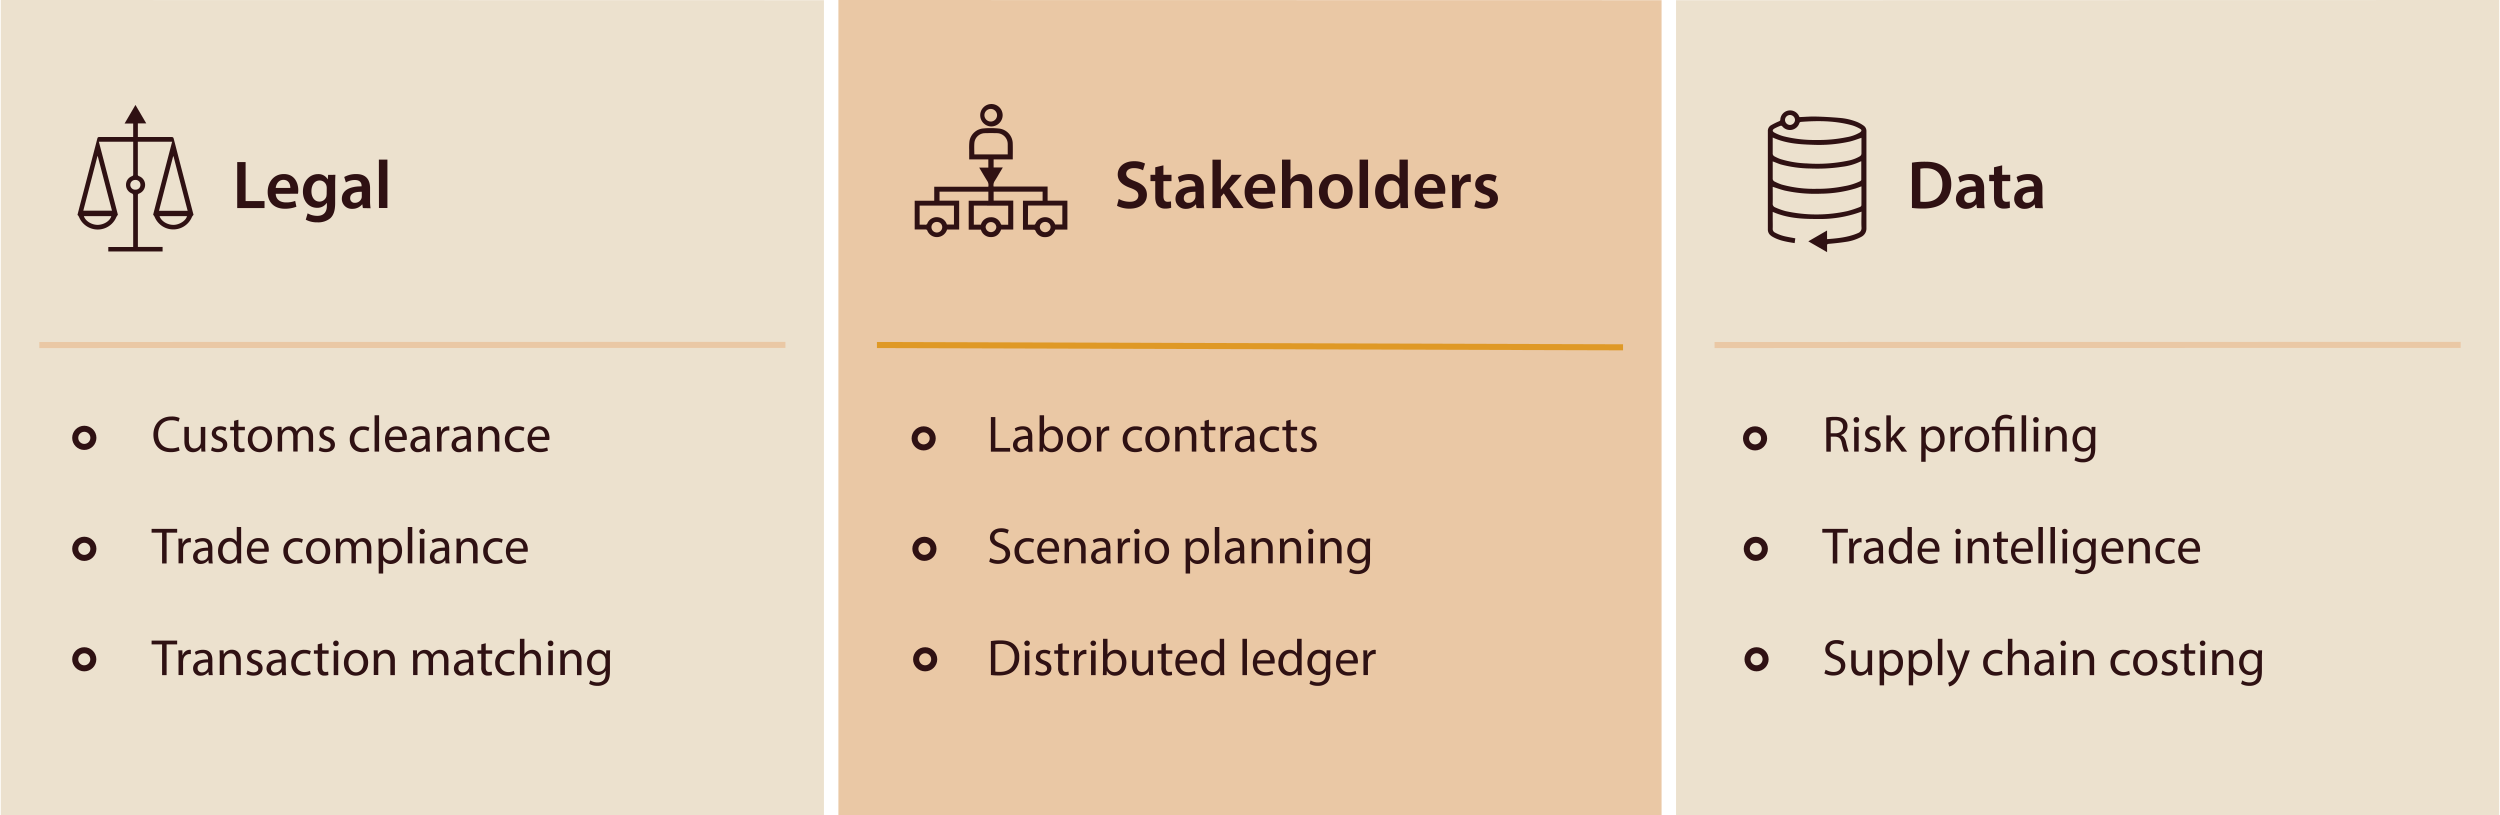 <svg id="Layer_1" data-name="Layer 1" xmlns="http://www.w3.org/2000/svg" viewBox="0 0 1239 404"><defs><style>.cls-4,.cls-6{fill:none;stroke-miterlimit:10;stroke-width:3px}.cls-3{fill:#ece1ce}.cls-4{stroke:#eac8a5}.cls-5{fill:#2f1113}.cls-6{stroke:#2f1113}</style></defs><path fill="#eac8a5" d="M415.51 0v404h407.97V.09L415.51 0z"/><path stroke="#df9926" fill="none" stroke-miterlimit="10" stroke-width="3" d="M434.61 170.99l369.77 1.14"/><path class="cls-3" d="M830.64.11v403.8h407.97V0L830.64.11z"/><path class="cls-4" d="M849.74 170.99l369.77-.06"/><path class="cls-3" d="M.38 0v404h407.97V.09L.38 0z"/><path class="cls-4" d="M19.48 170.99l369.77-.06"/><path class="cls-5" d="M117.56 80.31h4.16v19.33h9.38v3.48h-13.54zM136.65 96.05c.1 3 2.44 4.27 5.08 4.27a12.39 12.39 0 0 0 4.56-.75l.61 2.88a15.61 15.61 0 0 1-5.75 1c-5.35 0-8.49-3.28-8.49-8.32 0-4.57 2.77-8.87 8.05-8.87s7.11 4.4 7.11 8a9.88 9.88 0 0 1-.14 1.76zm7.24-2.91c0-1.52-.64-4-3.42-4-2.57 0-3.65 2.34-3.82 4zM166.23 86.64c-.06 1.12-.13 2.47-.13 4.74v9.34c0 3.45-.71 5.92-2.44 7.48a9.49 9.49 0 0 1-6.36 2 11.71 11.71 0 0 1-5.76-1.32l.92-3.15a9.94 9.94 0 0 0 4.8 1.25c2.71 0 4.74-1.42 4.74-5v-1.42h-.07a5.56 5.56 0 0 1-4.8 2.43c-4.1 0-7-3.38-7-8 0-5.42 3.52-8.7 7.48-8.7a5.2 5.2 0 0 1 4.78 2.57h.06l.17-2.2zm-4.3 6.6a4 4 0 0 0-.13-1.11 3.46 3.46 0 0 0-3.38-2.68c-2.34 0-4.07 2-4.07 5.38 0 2.81 1.43 5.08 4 5.08a3.57 3.57 0 0 0 3.39-2.51 7.21 7.21 0 0 0 .16-1.48zM179.84 103.12l-.27-1.82h-.1a6.13 6.13 0 0 1-4.87 2.2 4.9 4.9 0 0 1-5.18-4.91c0-4.16 3.69-6.26 9.78-6.23v-.27c0-1.08-.44-2.88-3.35-2.88a8.69 8.69 0 0 0-4.43 1.22l-.82-2.71a11.93 11.93 0 0 1 6-1.45c5.28 0 6.8 3.35 6.8 6.94v6a26.23 26.23 0 0 0 .24 4zm-.54-8.05c-2.94-.07-5.75.57-5.75 3.08a2.19 2.19 0 0 0 2.37 2.37 3.39 3.39 0 0 0 3.25-2.27 3 3 0 0 0 .13-.91zM187.77 79.09H192v24h-4.19zM554.46 98.59A11.48 11.48 0 0 0 560 100c2.68 0 4.17-1.25 4.17-3.11s-1.15-2.74-4.07-3.79c-3.75-1.35-6.15-3.35-6.15-6.63 0-3.73 3.11-6.57 8.05-6.57a12 12 0 0 1 5.48 1.15l-1 3.35a9.69 9.69 0 0 0-4.54-1.08c-2.64 0-3.79 1.42-3.79 2.74 0 1.76 1.32 2.57 4.37 3.76 4 1.49 5.89 3.48 5.89 6.77 0 3.65-2.78 6.83-8.67 6.83a13.49 13.49 0 0 1-6.16-1.42zM576.59 81.94v4.7h4v3.12h-4V97c0 2 .55 3 2.14 3a6.19 6.19 0 0 0 1.62-.2l.07 3.18a9.36 9.36 0 0 1-3 .4 4.8 4.8 0 0 1-3.59-1.35c-.88-1-1.29-2.44-1.29-4.6v-7.67h-2.37v-3.12h2.37v-3.72zM593 103.12l-.27-1.82h-.11a6.13 6.13 0 0 1-4.87 2.2 4.9 4.9 0 0 1-5.18-4.91c0-4.16 3.69-6.26 9.78-6.23v-.27c0-1.08-.44-2.88-3.35-2.88a8.75 8.75 0 0 0-4.43 1.22l-.81-2.71a11.92 11.92 0 0 1 6-1.45c5.28 0 6.81 3.35 6.81 6.94v6a26.38 26.38 0 0 0 .23 4zm-.54-8.05c-3-.07-5.76.57-5.76 3.08a2.19 2.19 0 0 0 2.37 2.37 3.38 3.38 0 0 0 3.25-2.27 3 3 0 0 0 .14-.91zM605.06 93.88h.07c.41-.64.88-1.35 1.32-1.92l4-5.32h5l-6.09 6.74 7 9.74h-5.11l-4.74-7.27-1.42 1.66v5.61h-4.19v-24h4.16zM620.84 96.05c.1 3 2.43 4.27 5.07 4.27a12.45 12.45 0 0 0 4.57-.75l.61 2.88a15.61 15.61 0 0 1-5.75 1c-5.35 0-8.5-3.28-8.5-8.32 0-4.57 2.78-8.87 8.06-8.87s7.11 4.4 7.11 8a9.88 9.88 0 0 1-.14 1.76zm7.24-2.91c0-1.52-.64-4-3.42-4-2.57 0-3.65 2.34-3.82 4zM635.36 79.09h4.2v9.82h.07a5.56 5.56 0 0 1 2.06-1.9 5.66 5.66 0 0 1 2.84-.74c2.81 0 5.76 1.86 5.76 7.14v9.71h-4.17v-9.24c0-2.4-.88-4.19-3.18-4.19a3.39 3.39 0 0 0-3.21 2.31 3.43 3.43 0 0 0-.17 1.26v9.84h-4.2zM670.39 94.73c0 6.06-4.26 8.77-8.46 8.77-4.67 0-8.26-3.22-8.26-8.5s3.56-8.73 8.53-8.73 8.19 3.45 8.19 8.46zM658 94.9c0 3.18 1.56 5.58 4.1 5.58 2.37 0 4-2.33 4-5.65 0-2.57-1.15-5.51-4-5.51s-4.1 2.84-4.1 5.58zM673.81 79.09H678v24h-4.2zM697.71 79.09v19.4c0 1.69.07 3.52.14 4.63h-3.73l-.17-2.6h-.06a6 6 0 0 1-5.39 3c-3.92 0-7-3.35-7-8.43 0-5.52 3.42-8.8 7.38-8.8a5.25 5.25 0 0 1 4.64 2.17h.07v-9.37zm-4.16 14.42a6.57 6.57 0 0 0-.1-1.08 3.65 3.65 0 0 0-3.59-2.94c-2.68 0-4.16 2.36-4.16 5.44s1.48 5.22 4.12 5.22a3.66 3.66 0 0 0 3.59-3 4.7 4.7 0 0 0 .14-1.22zM705.13 96.05c.1 3 2.43 4.27 5.07 4.27a12.45 12.45 0 0 0 4.57-.75l.61 2.88a15.61 15.61 0 0 1-5.75 1c-5.35 0-8.5-3.28-8.5-8.32 0-4.57 2.78-8.87 8.06-8.87s7.1 4.4 7.1 8a10.09 10.09 0 0 1-.13 1.76zm7.24-2.91c0-1.52-.64-4-3.42-4-2.57 0-3.66 2.34-3.82 4zM719.65 92c0-2.24 0-3.83-.14-5.32h3.62l.14 3.15h.14a4.91 4.91 0 0 1 4.5-3.52 4.28 4.28 0 0 1 1 .1v3.89a5.62 5.62 0 0 0-1.22-.14 3.67 3.67 0 0 0-3.69 3.15 6.88 6.88 0 0 0-.14 1.29v8.52h-4.16zM731.5 99.3a9.2 9.2 0 0 0 4.23 1.18c1.82 0 2.64-.74 2.64-1.82s-.68-1.7-2.71-2.41c-3.22-1.11-4.57-2.87-4.54-4.8 0-2.91 2.41-5.18 6.23-5.18a9.67 9.67 0 0 1 4.37 1l-.82 3a7.34 7.34 0 0 0-3.48-1c-1.49 0-2.3.71-2.3 1.72s.78 1.56 2.87 2.31c3 1.08 4.37 2.6 4.4 5 0 3-2.33 5.14-6.7 5.14a10.63 10.63 0 0 1-5-1.15zM947.56 80.62a41.31 41.31 0 0 1 6.63-.48c4.27 0 7.21.88 9.31 2.64s3.55 4.51 3.55 8.4c0 4.06-1.39 7.1-3.55 9.07s-5.89 3.11-10.32 3.11a45.42 45.42 0 0 1-5.62-.3zm4.16 19.32a15.8 15.8 0 0 0 2.3.1c5.42 0 8.63-2.94 8.63-8.73 0-5-2.87-7.92-8.09-7.92a13 13 0 0 0-2.84.24zM979.78 103.12l-.27-1.82h-.1a6.14 6.14 0 0 1-4.87 2.2 4.9 4.9 0 0 1-5.18-4.91c0-4.16 3.69-6.26 9.78-6.23v-.27c0-1.08-.44-2.88-3.35-2.88a8.69 8.69 0 0 0-4.43 1.22l-.82-2.71a11.93 11.93 0 0 1 6-1.45c5.28 0 6.8 3.35 6.8 6.94v6a26.23 26.23 0 0 0 .24 4zm-.54-8.05c-2.94-.07-5.75.57-5.75 3.08a2.19 2.19 0 0 0 2.37 2.37 3.4 3.4 0 0 0 3.25-2.27 3 3 0 0 0 .13-.91zM992.27 81.94v4.7h4v3.12h-4V97c0 2 .55 3 2.14 3a6.19 6.19 0 0 0 1.62-.2l.07 3.18a9.36 9.36 0 0 1-3 .4 4.8 4.8 0 0 1-3.59-1.35c-.88-1-1.29-2.44-1.29-4.6v-7.67h-2.37v-3.12h2.37v-3.72zM1008.66 103.12l-.27-1.82h-.1a6.16 6.16 0 0 1-4.88 2.2 4.9 4.9 0 0 1-5.18-4.91c0-4.16 3.69-6.26 9.78-6.23v-.27c0-1.08-.44-2.88-3.35-2.88a8.75 8.75 0 0 0-4.43 1.22l-.81-2.71a11.93 11.93 0 0 1 6-1.45c5.27 0 6.8 3.35 6.8 6.94v6a27.78 27.78 0 0 0 .23 4zm-.54-8.05c-3-.07-5.76.57-5.76 3.08a2.19 2.19 0 0 0 2.37 2.37 3.38 3.38 0 0 0 3.25-2.27 3 3 0 0 0 .14-.91zM89 223.27a10.88 10.88 0 0 1-4.52.81c-4.82 0-8.45-3-8.45-8.66 0-5.35 3.63-9 8.94-9a9.08 9.08 0 0 1 4.06.76l-.53 1.8a8 8 0 0 0-3.46-.71c-4 0-6.67 2.56-6.67 7.06 0 4.19 2.41 6.88 6.57 6.88a8.88 8.88 0 0 0 3.61-.71zM101.71 220.48c0 1.27 0 2.38.1 3.35h-2l-.12-2a4.64 4.64 0 0 1-4.07 2.29c-1.93 0-4.24-1.07-4.24-5.39v-7.18h2.24v6.8c0 2.34.71 3.91 2.74 3.91a3.21 3.21 0 0 0 2.94-2 3.17 3.17 0 0 0 .21-1.14v-7.54h2.23zM105.11 221.54a5.88 5.88 0 0 0 3 .89c1.62 0 2.39-.81 2.39-1.83s-.64-1.65-2.29-2.26c-2.21-.78-3.25-2-3.25-3.47 0-2 1.6-3.61 4.24-3.61a6.19 6.19 0 0 1 3 .76l-.56 1.63a4.72 4.72 0 0 0-2.51-.71c-1.32 0-2.06.76-2.06 1.67s.74 1.47 2.34 2.08c2.13.82 3.22 1.88 3.22 3.71 0 2.16-1.67 3.68-4.59 3.68a7 7 0 0 1-3.46-.84zM118.16 208v3.53h3.2v1.7h-3.2v6.63c0 1.52.43 2.38 1.68 2.38a4.81 4.81 0 0 0 1.29-.15l.11 1.68a5.5 5.5 0 0 1-2 .3 3.1 3.1 0 0 1-2.41-.94 4.57 4.57 0 0 1-.86-3.2v-6.7h-1.9v-1.7H116v-2.95zM134.84 217.58c0 4.55-3.14 6.53-6.12 6.53-3.32 0-5.89-2.44-5.89-6.32 0-4.12 2.7-6.53 6.1-6.53s5.91 2.56 5.91 6.32zm-9.75.13c0 2.69 1.55 4.72 3.74 4.72s3.73-2 3.73-4.77c0-2.08-1-4.72-3.68-4.72s-3.79 2.43-3.79 4.77zM137.66 214.87c0-1.27 0-2.32-.1-3.33h1.95l.11 2h.07a4.24 4.24 0 0 1 3.86-2.26 3.63 3.63 0 0 1 3.48 2.46h.05a5.08 5.08 0 0 1 1.37-1.6 4.2 4.2 0 0 1 2.72-.86c1.62 0 4 1.07 4 5.33v7.24H153v-7c0-2.36-.86-3.78-2.66-3.78a2.89 2.89 0 0 0-2.64 2 3.41 3.41 0 0 0-.18 1.12v7.59h-2.19v-7.37c0-2-.86-3.37-2.56-3.37a3.06 3.06 0 0 0-2.77 2.23 3.24 3.24 0 0 0-.18 1.09v7.42h-2.18zM158.53 221.54a5.88 5.88 0 0 0 2.95.89c1.62 0 2.38-.81 2.38-1.83s-.63-1.65-2.28-2.26c-2.21-.78-3.25-2-3.25-3.47 0-2 1.6-3.61 4.24-3.61a6.22 6.22 0 0 1 3 .76l-.56 1.63a4.72 4.72 0 0 0-2.51-.71c-1.32 0-2.06.76-2.06 1.67s.74 1.47 2.34 2.08c2.13.82 3.22 1.88 3.22 3.71 0 2.16-1.68 3.68-4.6 3.68a7 7 0 0 1-3.45-.84zM183 223.37a8.14 8.14 0 0 1-3.53.71c-3.71 0-6.12-2.51-6.12-6.27a6.24 6.24 0 0 1 6.6-6.52 7.57 7.57 0 0 1 3.1.63l-.51 1.73a5.1 5.1 0 0 0-2.59-.59c-2.81 0-4.34 2.08-4.34 4.65 0 2.84 1.83 4.59 4.27 4.59a6.51 6.51 0 0 0 2.74-.6zM185.64 205.8h2.24v18h-2.24zM192.88 218.09c.05 3 2 4.27 4.21 4.27a8 8 0 0 0 3.41-.64l.38 1.6a9.89 9.89 0 0 1-4.09.76c-3.78 0-6-2.49-6-6.19s2.18-6.63 5.76-6.63c4 0 5.08 3.53 5.08 5.79a7.43 7.43 0 0 1-.08 1zm6.55-1.6c0-1.42-.58-3.63-3.1-3.63-2.26 0-3.25 2.08-3.42 3.63zM211.16 223.83l-.18-1.55h-.07a4.61 4.61 0 0 1-3.76 1.83 3.5 3.5 0 0 1-3.76-3.53c0-3 2.64-4.6 7.39-4.57v-.26a2.53 2.53 0 0 0-2.79-2.84 6.17 6.17 0 0 0-3.2.91l-.51-1.47a7.62 7.62 0 0 1 4-1.09c3.75 0 4.67 2.56 4.67 5v4.59a17.62 17.62 0 0 0 .2 3zm-.33-6.27c-2.44-.05-5.2.38-5.2 2.76a2 2 0 0 0 2.1 2.14 3.05 3.05 0 0 0 3-2.06 2.22 2.22 0 0 0 .13-.71zM216.59 215.37c0-1.44 0-2.69-.1-3.83h2l.07 2.41h.1a3.69 3.69 0 0 1 3.41-2.69 2.41 2.41 0 0 1 .63.08v2.1a3.45 3.45 0 0 0-.76-.07 3.14 3.14 0 0 0-3 2.87 6.33 6.33 0 0 0-.1 1v6.55h-2.21zM231.57 223.83l-.17-1.55h-.08a4.61 4.61 0 0 1-3.76 1.83 3.5 3.5 0 0 1-3.76-3.53c0-3 2.64-4.6 7.39-4.57v-.26a2.53 2.53 0 0 0-2.79-2.84 6.2 6.2 0 0 0-3.2.91l-.51-1.47a7.65 7.65 0 0 1 4-1.09c3.76 0 4.67 2.56 4.67 5v4.59a17.62 17.62 0 0 0 .2 3zm-.33-6.27c-2.43-.05-5.2.38-5.2 2.76a2 2 0 0 0 2.11 2.14 3.06 3.06 0 0 0 3-2.06 2.52 2.52 0 0 0 .12-.71zM237 214.87c0-1.27 0-2.32-.11-3.33h2l.13 2h.05a4.52 4.52 0 0 1 4.07-2.31c1.7 0 4.34 1 4.34 5.23v7.34h-2.24v-7.09c0-2-.73-3.63-2.84-3.63a3.18 3.18 0 0 0-3 2.29 3.26 3.26 0 0 0-.15 1v7.39H237zM259.86 223.37a8.18 8.18 0 0 1-3.53.71c-3.71 0-6.12-2.51-6.12-6.27a6.24 6.24 0 0 1 6.6-6.52 7.57 7.57 0 0 1 3.1.63l-.51 1.73a5.1 5.1 0 0 0-2.59-.59c-2.82 0-4.34 2.08-4.34 4.65 0 2.84 1.83 4.59 4.26 4.59a6.57 6.57 0 0 0 2.75-.6zM263.56 218.09c.05 3 2 4.27 4.22 4.27a8 8 0 0 0 3.4-.64l.38 1.6a9.89 9.89 0 0 1-4.09.76c-3.78 0-6-2.49-6-6.19s2.18-6.63 5.76-6.63c4 0 5.08 3.53 5.08 5.79a10 10 0 0 1-.07 1zm6.55-1.6c0-1.42-.58-3.63-3.09-3.63-2.26 0-3.25 2.08-3.43 3.63zM80.33 264h-5.2v-1.9H87.8v1.9h-5.23v15.24h-2.24zM88.48 270.76c0-1.45 0-2.69-.1-3.83h2l.07 2.41h.11a3.67 3.67 0 0 1 3.4-2.69 2.43 2.43 0 0 1 .63.07v2.11a3.39 3.39 0 0 0-.76-.07 3.14 3.14 0 0 0-3 2.87 6.33 6.33 0 0 0-.1 1v6.55h-2.25zM103.46 279.22l-.17-1.55h-.08a4.61 4.61 0 0 1-3.76 1.83 3.51 3.51 0 0 1-3.76-3.5c0-3 2.64-4.6 7.39-4.57v-.26a2.53 2.53 0 0 0-2.79-2.84 6.11 6.11 0 0 0-3.2.91l-.51-1.47a7.65 7.65 0 0 1 4-1.09c3.76 0 4.67 2.56 4.67 5v4.59a16.55 16.55 0 0 0 .21 3zm-.33-6.27c-2.43-.06-5.2.38-5.2 2.76a2 2 0 0 0 2.11 2.14 3.06 3.06 0 0 0 3-2.06 2.52 2.52 0 0 0 .12-.71zM119.51 261.19V276c0 1.09 0 2.34.1 3.18h-2l-.11-2.14a4.53 4.53 0 0 1-4.19 2.42c-3 0-5.25-2.52-5.25-6.25 0-4.09 2.51-6.6 5.51-6.6a4.09 4.09 0 0 1 3.7 1.88h.06v-7.34zm-2.23 10.74a3.77 3.77 0 0 0-.11-.94 3.28 3.28 0 0 0-3.17-2.59c-2.31 0-3.68 2-3.68 4.75 0 2.49 1.22 4.54 3.63 4.54a3.35 3.35 0 0 0 3.27-2.66 3.74 3.74 0 0 0 .11-1zM124.46 273.48c.05 3 2 4.26 4.21 4.26a8.22 8.22 0 0 0 3.41-.63l.38 1.6a10.06 10.06 0 0 1-4.09.76c-3.78 0-6-2.49-6-6.19s2.18-6.63 5.76-6.63c4 0 5.08 3.53 5.08 5.79a7.57 7.57 0 0 1-.08 1zm6.55-1.6c0-1.42-.58-3.63-3.1-3.63-2.26 0-3.25 2.08-3.42 3.63zM150.08 278.76a8.33 8.33 0 0 1-3.53.71c-3.71 0-6.12-2.51-6.12-6.27a6.25 6.25 0 0 1 6.6-6.53 7.39 7.39 0 0 1 3.1.64l-.51 1.73a5.1 5.1 0 0 0-2.59-.59c-2.82 0-4.34 2.08-4.34 4.65 0 2.84 1.83 4.59 4.26 4.59a6.39 6.39 0 0 0 2.75-.61zM163.66 273c0 4.55-3.15 6.53-6.12 6.53-3.32 0-5.89-2.44-5.89-6.33 0-4.11 2.69-6.52 6.1-6.52s5.91 2.53 5.91 6.32zm-9.75.13c0 2.69 1.55 4.72 3.73 4.72s3.74-2 3.74-4.77c0-2.09-1-4.73-3.69-4.73s-3.78 2.41-3.78 4.75zM166.48 270.25c0-1.27 0-2.31-.1-3.32h2l.1 2h.08a4.24 4.24 0 0 1 3.86-2.26 3.64 3.64 0 0 1 3.48 2.46h.05a5.08 5.08 0 0 1 1.37-1.6 4.2 4.2 0 0 1 2.72-.86c1.62 0 4 1.06 4 5.33v7.24h-2.18v-7c0-2.36-.86-3.78-2.67-3.78a2.89 2.89 0 0 0-2.64 2 3.72 3.72 0 0 0-.17 1.12v7.59h-2.19v-7.37c0-2-.86-3.37-2.56-3.37a3 3 0 0 0-2.77 2.23 3 3 0 0 0-.18 1.09v7.42h-2.18zM187.65 270.94c0-1.57-.05-2.84-.1-4h2l.1 2.11h.05a4.83 4.83 0 0 1 4.37-2.39c3 0 5.2 2.51 5.2 6.24 0 4.42-2.69 6.61-5.58 6.61a4.32 4.32 0 0 1-3.79-1.93v6.67h-2.21zm2.21 3.27a5.18 5.18 0 0 0 .1.92 3.44 3.44 0 0 0 3.35 2.61c2.37 0 3.74-1.93 3.74-4.74 0-2.47-1.3-4.57-3.66-4.57a3.58 3.58 0 0 0-3.38 2.76 3.93 3.93 0 0 0-.15.92zM202.1 261.19h2.23v18h-2.23zM210.58 263.47a1.39 1.39 0 0 1-2.77 0 1.36 1.36 0 0 1 1.4-1.39 1.33 1.33 0 0 1 1.37 1.39zm-2.49 15.75v-12.29h2.23v12.29zM220.83 279.22l-.17-1.55h-.08a4.61 4.61 0 0 1-3.76 1.83 3.51 3.51 0 0 1-3.76-3.53c0-3 2.65-4.6 7.39-4.57v-.26a2.53 2.53 0 0 0-2.79-2.84 6.11 6.11 0 0 0-3.2.91l-.51-1.47a7.65 7.65 0 0 1 4-1.09c3.76 0 4.67 2.56 4.67 5v4.59a16.55 16.55 0 0 0 .21 3zm-.33-6.22c-2.43-.06-5.2.38-5.2 2.76a2 2 0 0 0 2.11 2.14 3.06 3.06 0 0 0 3-2.06 2.52 2.52 0 0 0 .12-.71zM226.27 270.25c0-1.27 0-2.31-.1-3.32h2l.12 2a4.52 4.52 0 0 1 4.07-2.31c1.7 0 4.34 1 4.34 5.23v7.34h-2.24v-7.09c0-2-.73-3.63-2.84-3.63a3.18 3.18 0 0 0-3 2.29 3.26 3.26 0 0 0-.15 1v7.39h-2.23zM249.12 278.76a8.33 8.33 0 0 1-3.53.71c-3.71 0-6.12-2.51-6.12-6.27a6.25 6.25 0 0 1 6.6-6.53 7.39 7.39 0 0 1 3.1.64l-.51 1.73a5.1 5.1 0 0 0-2.59-.59c-2.82 0-4.34 2.08-4.34 4.65 0 2.84 1.83 4.59 4.26 4.59a6.39 6.39 0 0 0 2.75-.61zM252.82 273.48a3.93 3.93 0 0 0 4.22 4.26 8.17 8.17 0 0 0 3.4-.63l.38 1.6a10.06 10.06 0 0 1-4.09.76c-3.78 0-6-2.49-6-6.19s2.18-6.63 5.76-6.63c4 0 5.08 3.53 5.08 5.79a10.18 10.18 0 0 1-.07 1zm6.55-1.6c0-1.42-.58-3.63-3.09-3.63-2.26 0-3.25 2.08-3.43 3.63zM80.33 319.37h-5.2v-1.88H87.8v1.88h-5.23v15.24h-2.24zM88.48 326.15c0-1.45 0-2.69-.1-3.83h2l.07 2.41h.11a3.67 3.67 0 0 1 3.4-2.69 2.43 2.43 0 0 1 .63.07v2.11a3.34 3.34 0 0 0-.76-.08 3.15 3.15 0 0 0-3 2.87 6.44 6.44 0 0 0-.1 1v6.56h-2.25zM103.46 334.61l-.17-1.55h-.08a4.6 4.6 0 0 1-3.76 1.82 3.5 3.5 0 0 1-3.76-3.52c0-3 2.64-4.6 7.39-4.57v-.26a2.53 2.53 0 0 0-2.79-2.84 6.11 6.11 0 0 0-3.2.91l-.51-1.47a7.65 7.65 0 0 1 4-1.09c3.76 0 4.67 2.56 4.67 5v4.6a16.55 16.55 0 0 0 .21 2.95zm-.33-6.28c-2.43-.05-5.2.38-5.2 2.77a2 2 0 0 0 2.11 2.13 3.06 3.06 0 0 0 3-2.05 2.52 2.52 0 0 0 .12-.71zM108.9 325.64c0-1.27 0-2.31-.11-3.32h2l.12 2A4.52 4.52 0 0 1 115 322c1.7 0 4.34 1 4.34 5.23v7.34h-2.24v-7.09c0-2-.73-3.63-2.84-3.63a3.18 3.18 0 0 0-3 2.29 3.26 3.26 0 0 0-.15 1v7.39h-2.21zM122.68 332.32a5.88 5.88 0 0 0 2.95.89c1.62 0 2.38-.81 2.38-1.83s-.63-1.65-2.28-2.26c-2.21-.79-3.25-2-3.25-3.48 0-2 1.6-3.6 4.24-3.6a6.08 6.08 0 0 1 3 .76l-.56 1.62a4.81 4.81 0 0 0-2.51-.71c-1.32 0-2.06.76-2.06 1.68s.74 1.47 2.34 2.08c2.13.81 3.22 1.88 3.22 3.71 0 2.16-1.67 3.68-4.59 3.68a7 7 0 0 1-3.46-.84zM139.85 334.61l-.18-1.55h-.08a4.57 4.57 0 0 1-3.76 1.82 3.5 3.5 0 0 1-3.75-3.52c0-3 2.64-4.6 7.38-4.57v-.26a2.53 2.53 0 0 0-2.79-2.84 6.13 6.13 0 0 0-3.2.91l-.51-1.47a7.65 7.65 0 0 1 4-1.09c3.76 0 4.67 2.56 4.67 5v4.6a16.55 16.55 0 0 0 .21 2.95zm-.33-6.28c-2.44-.05-5.21.38-5.21 2.77a2 2 0 0 0 2.11 2.13 3.06 3.06 0 0 0 3-2.05 2.53 2.53 0 0 0 .13-.71zM154 334.15a8.33 8.33 0 0 1-3.53.71c-3.71 0-6.12-2.51-6.12-6.27a6.24 6.24 0 0 1 6.6-6.53 7.39 7.39 0 0 1 3.1.64l-.51 1.72a5.23 5.23 0 0 0-2.59-.58c-2.82 0-4.34 2.08-4.34 4.65 0 2.84 1.83 4.59 4.27 4.59a6.38 6.38 0 0 0 2.74-.61zM159.67 318.79v3.53h3.2V324h-3.2v6.62c0 1.53.44 2.39 1.68 2.39a4.76 4.76 0 0 0 1.29-.15l.11 1.67a5.45 5.45 0 0 1-2 .31 3.11 3.11 0 0 1-2.42-.94 4.57 4.57 0 0 1-.86-3.2V324h-1.9v-1.7h1.9v-2.95zM167.87 318.86a1.38 1.38 0 0 1-2.76 0 1.36 1.36 0 0 1 1.39-1.39 1.32 1.32 0 0 1 1.37 1.39zm-2.48 15.75v-12.29h2.23v12.29zM182.45 328.36c0 4.54-3.15 6.52-6.12 6.52-3.33 0-5.89-2.43-5.89-6.32 0-4.11 2.69-6.52 6.09-6.52s5.92 2.56 5.92 6.32zm-9.75.13c0 2.69 1.55 4.72 3.73 4.72s3.73-2 3.73-4.77c0-2.09-1-4.73-3.68-4.73s-3.78 2.44-3.78 4.78zM185.26 325.64c0-1.27 0-2.31-.1-3.32h2l.13 2a4.51 4.51 0 0 1 4.06-2.31c1.7 0 4.35 1 4.35 5.23v7.34h-2.24v-7.09c0-2-.74-3.63-2.84-3.63a3.17 3.17 0 0 0-3 2.29 3.26 3.26 0 0 0-.15 1v7.39h-2.24zM204.74 325.64c0-1.27 0-2.31-.1-3.32h2l.1 2h.08a4.23 4.23 0 0 1 3.86-2.26 3.64 3.64 0 0 1 3.48 2.46 5 5 0 0 1 1.37-1.6 4.18 4.18 0 0 1 2.72-.86c1.62 0 4 1.06 4 5.33v7.24h-2.15v-7c0-2.36-.86-3.78-2.67-3.78a2.88 2.88 0 0 0-2.64 2 3.68 3.68 0 0 0-.18 1.11v7.6h-2.18v-7.37c0-1.95-.86-3.37-2.56-3.37a3 3 0 0 0-2.77 2.23 3 3 0 0 0-.18 1.09v7.42h-2.18zM232.72 334.61l-.18-1.55h-.08a4.57 4.57 0 0 1-3.76 1.82 3.5 3.5 0 0 1-3.75-3.52c0-3 2.64-4.6 7.38-4.57v-.26a2.53 2.53 0 0 0-2.79-2.84 6.13 6.13 0 0 0-3.2.91l-.51-1.47a7.65 7.65 0 0 1 4-1.09c3.76 0 4.67 2.56 4.67 5v4.6a16.55 16.55 0 0 0 .21 2.95zm-.33-6.28c-2.44-.05-5.21.38-5.21 2.77a2 2 0 0 0 2.11 2.13 3.06 3.06 0 0 0 3-2.05 2.53 2.53 0 0 0 .13-.71zM240.74 318.79v3.53h3.2V324h-3.2v6.62c0 1.53.43 2.39 1.67 2.39a4.84 4.84 0 0 0 1.3-.15l.1 1.67a5.41 5.41 0 0 1-2 .31 3.09 3.09 0 0 1-2.41-.94 4.52 4.52 0 0 1-.87-3.2V324h-1.9v-1.7h1.9v-2.95zM255.06 334.15a8.33 8.33 0 0 1-3.53.71c-3.71 0-6.12-2.51-6.12-6.27a6.24 6.24 0 0 1 6.6-6.53 7.39 7.39 0 0 1 3.1.64l-.51 1.72a5.23 5.23 0 0 0-2.59-.58c-2.82 0-4.34 2.08-4.34 4.65 0 2.84 1.83 4.59 4.26 4.59a6.39 6.39 0 0 0 2.75-.61zM257.67 316.58h2.24v7.67a4.05 4.05 0 0 1 1.6-1.58 4.58 4.58 0 0 1 2.28-.63c1.65 0 4.29 1 4.29 5.25v7.32h-2.18v-7.06c0-2-.74-3.66-2.85-3.66a3.21 3.21 0 0 0-3 2.24 2.61 2.61 0 0 0-.15 1.06v7.42h-2.24zM274.25 318.86a1.31 1.31 0 0 1-1.42 1.37 1.32 1.32 0 0 1-1.35-1.37 1.36 1.36 0 0 1 1.4-1.39 1.32 1.32 0 0 1 1.37 1.39zm-2.49 15.75v-12.29H274v12.29zM277.7 325.64c0-1.27 0-2.31-.1-3.32h2l.13 2h.05a4.51 4.51 0 0 1 4.06-2.31c1.7 0 4.34 1 4.34 5.23v7.34h-2.23v-7.09c0-2-.74-3.63-2.84-3.63a3.17 3.17 0 0 0-3 2.29 3.26 3.26 0 0 0-.15 1v7.39h-2.26zM302.38 322.32c-.05.89-.1 1.88-.1 3.37v7.14c0 2.82-.56 4.54-1.75 5.61a6.51 6.51 0 0 1-4.47 1.47 8 8 0 0 1-4.09-1l.56-1.7a7 7 0 0 0 3.61 1c2.28 0 4-1.19 4-4.29v-1.42h-.05a4.4 4.4 0 0 1-3.91 2.05c-3.05 0-5.23-2.59-5.23-6 0-4.16 2.71-6.52 5.53-6.52a4.07 4.07 0 0 1 3.83 2.13h.06l.1-1.85zm-2.31 4.85a3 3 0 0 0-.13-1 3.21 3.21 0 0 0-3.12-2.36c-2.13 0-3.65 1.8-3.65 4.65 0 2.41 1.21 4.41 3.63 4.41a3.25 3.25 0 0 0 3.09-2.28 3.78 3.78 0 0 0 .18-1.19z"/><circle class="cls-6" cx="41.78" cy="217" r="4.5"/><circle class="cls-6" cx="41.78" cy="272" r="4.5"/><circle class="cls-6" cx="41.76" cy="326.74" r="4.48"/><path class="cls-5" d="M491.08 206.71h2.21V222h7.32v1.86h-9.53zM509.8 223.83l-.18-1.55h-.08a4.57 4.57 0 0 1-3.75 1.83 3.5 3.5 0 0 1-3.76-3.53c0-3 2.64-4.6 7.39-4.57v-.26a2.54 2.54 0 0 0-2.8-2.84 6.23 6.23 0 0 0-3.2.91l-.5-1.47a7.58 7.58 0 0 1 4-1.09c3.76 0 4.68 2.56 4.68 5v4.59a17.62 17.62 0 0 0 .2 3zm-.33-6.27c-2.44-.05-5.21.38-5.21 2.76a2 2 0 0 0 2.11 2.14 3.06 3.06 0 0 0 3-2.06 2.22 2.22 0 0 0 .13-.71zM515.13 223.83c0-.84.1-2.08.1-3.18V205.8h2.21v7.72a4.58 4.58 0 0 1 4.19-2.26c3.05 0 5.2 2.54 5.18 6.27 0 4.39-2.77 6.58-5.51 6.58a4.37 4.37 0 0 1-4.11-2.31h-.08l-.1 2zm2.31-4.93a4.17 4.17 0 0 0 .1.81 3.45 3.45 0 0 0 3.35 2.62c2.34 0 3.73-1.9 3.73-4.72 0-2.47-1.27-4.57-3.65-4.57a3.55 3.55 0 0 0-3.4 2.74 3.82 3.82 0 0 0-.13.91zM540.8 217.58c0 4.55-3.15 6.53-6.12 6.53-3.33 0-5.89-2.44-5.89-6.32 0-4.12 2.69-6.53 6.09-6.53s5.92 2.56 5.92 6.32zm-9.75.13c0 2.69 1.54 4.72 3.73 4.72s3.73-2 3.73-4.77c0-2.08-1-4.72-3.68-4.72s-3.78 2.43-3.78 4.77zM543.61 215.37c0-1.44 0-2.69-.1-3.83h2l.07 2.41h.1a3.69 3.69 0 0 1 3.41-2.69 2.41 2.41 0 0 1 .63.08v2.1a3.45 3.45 0 0 0-.76-.07 3.14 3.14 0 0 0-3 2.87 6.33 6.33 0 0 0-.1 1v6.55h-2.21zM566.06 223.37a8.18 8.18 0 0 1-3.53.71c-3.71 0-6.12-2.51-6.12-6.27a6.24 6.24 0 0 1 6.6-6.52 7.57 7.57 0 0 1 3.1.63l-.51 1.73a5.1 5.1 0 0 0-2.59-.59c-2.82 0-4.34 2.08-4.34 4.65 0 2.84 1.83 4.59 4.26 4.59a6.57 6.57 0 0 0 2.75-.6zM579.64 217.58c0 4.55-3.15 6.53-6.12 6.53-3.33 0-5.89-2.44-5.89-6.32 0-4.12 2.69-6.53 6.09-6.53s5.92 2.56 5.92 6.32zm-9.75.13c0 2.69 1.55 4.72 3.73 4.72s3.73-2 3.73-4.77c0-2.08-1-4.72-3.68-4.72s-3.78 2.43-3.78 4.77zM582.46 214.87c0-1.27 0-2.32-.1-3.33h2l.12 2a4.52 4.52 0 0 1 4.07-2.31c1.7 0 4.34 1 4.34 5.23v7.34h-2.24v-7.09c0-2-.73-3.63-2.84-3.63a3.18 3.18 0 0 0-3 2.29 3.26 3.26 0 0 0-.15 1v7.39h-2.23zM599.14 208v3.53h3.2v1.7h-3.2v6.63c0 1.52.43 2.38 1.67 2.38a4.84 4.84 0 0 0 1.3-.15l.1 1.68a5.44 5.44 0 0 1-2 .3 3.09 3.09 0 0 1-2.41-.94 4.52 4.52 0 0 1-.87-3.2v-6.7h-1.9v-1.7H597v-2.95zM604.85 215.37c0-1.44 0-2.69-.1-3.83h2l.08 2.41h.1a3.69 3.69 0 0 1 3.4-2.69 2.49 2.49 0 0 1 .64.08v2.1a3.45 3.45 0 0 0-.76-.07 3.13 3.13 0 0 0-3 2.87 6.33 6.33 0 0 0-.1 1v6.55h-2.21zM619.83 223.83l-.18-1.55h-.07a4.61 4.61 0 0 1-3.76 1.83 3.5 3.5 0 0 1-3.76-3.53c0-3 2.64-4.6 7.39-4.57v-.26a2.53 2.53 0 0 0-2.79-2.84 6.17 6.17 0 0 0-3.2.91l-.51-1.47a7.62 7.62 0 0 1 4-1.09c3.75 0 4.67 2.56 4.67 5v4.59a17.62 17.62 0 0 0 .2 3zm-.33-6.27c-2.44-.05-5.21.38-5.21 2.76a2 2 0 0 0 2.11 2.14 3.05 3.05 0 0 0 3-2.06 2.22 2.22 0 0 0 .13-.71zM634 223.37a8.14 8.14 0 0 1-3.53.71c-3.7 0-6.12-2.51-6.12-6.27a6.24 6.24 0 0 1 6.6-6.52 7.57 7.57 0 0 1 3.1.63l-.51 1.73a5.1 5.1 0 0 0-2.59-.59c-2.81 0-4.34 2.08-4.34 4.65 0 2.84 1.83 4.59 4.27 4.59a6.47 6.47 0 0 0 2.74-.6zM639.66 208v3.53h3.2v1.7h-3.2v6.63c0 1.52.43 2.38 1.67 2.38a4.84 4.84 0 0 0 1.3-.15l.1 1.68a5.44 5.44 0 0 1-2 .3 3.09 3.09 0 0 1-2.41-.94 4.52 4.52 0 0 1-.87-3.2v-6.7h-1.9v-1.7h1.9v-2.95zM645.06 221.54a5.88 5.88 0 0 0 3 .89c1.62 0 2.39-.81 2.39-1.83s-.64-1.65-2.29-2.26c-2.21-.78-3.25-2-3.25-3.47 0-2 1.6-3.61 4.24-3.61a6.16 6.16 0 0 1 3 .76l-.56 1.63a4.72 4.72 0 0 0-2.51-.71c-1.32 0-2.06.76-2.06 1.67s.74 1.47 2.34 2.08c2.13.82 3.22 1.88 3.22 3.71 0 2.16-1.67 3.68-4.59 3.68a7 7 0 0 1-3.45-.84zM490.78 276.53a7.93 7.93 0 0 0 4 1.11c2.26 0 3.58-1.19 3.58-2.92s-.91-2.51-3.22-3.4c-2.8-1-4.52-2.44-4.52-4.85 0-2.67 2.21-4.65 5.53-4.65a7.85 7.85 0 0 1 3.79.84l-.61 1.8a6.91 6.91 0 0 0-3.25-.81c-2.34 0-3.23 1.4-3.23 2.57 0 1.6 1 2.38 3.4 3.3 2.9 1.11 4.37 2.51 4.37 5s-1.95 4.93-6 4.93a8.87 8.87 0 0 1-4.37-1.09zM512.44 278.76a8.33 8.33 0 0 1-3.53.71c-3.71 0-6.12-2.51-6.12-6.27a6.25 6.25 0 0 1 6.6-6.53 7.39 7.39 0 0 1 3.1.64L512 269a5.1 5.1 0 0 0-2.59-.59c-2.82 0-4.34 2.08-4.34 4.65 0 2.84 1.83 4.59 4.26 4.59a6.39 6.39 0 0 0 2.75-.61zM516.14 273.48a3.93 3.93 0 0 0 4.22 4.26 8.17 8.17 0 0 0 3.4-.63l.38 1.6a10.06 10.06 0 0 1-4.09.76c-3.78 0-6-2.49-6-6.19s2.18-6.63 5.76-6.63c4 0 5.08 3.53 5.08 5.79a10.18 10.18 0 0 1-.07 1zm6.55-1.6c0-1.42-.58-3.63-3.09-3.63-2.26 0-3.25 2.08-3.43 3.63zM527.62 270.25c0-1.27 0-2.31-.1-3.32h2l.13 2a4.51 4.51 0 0 1 4.06-2.31c1.7 0 4.34 1 4.34 5.23v7.34h-2.23v-7.09c0-2-.74-3.63-2.85-3.63a3.17 3.17 0 0 0-3 2.29 3 3 0 0 0-.16 1v7.39h-2.23zM548.51 279.22l-.17-1.55h-.08a4.59 4.59 0 0 1-3.76 1.83 3.5 3.5 0 0 1-3.75-3.53c0-3 2.64-4.6 7.38-4.57v-.26a2.53 2.53 0 0 0-2.79-2.84 6.11 6.11 0 0 0-3.2.91l-.51-1.47a7.65 7.65 0 0 1 4-1.09c3.76 0 4.67 2.56 4.67 5v4.59a16.55 16.55 0 0 0 .21 3zm-.33-6.27c-2.43-.06-5.2.38-5.2 2.76a2 2 0 0 0 2.11 2.14 3.06 3.06 0 0 0 3-2.06 2.52 2.52 0 0 0 .12-.71zM554 270.76c0-1.45 0-2.69-.1-3.83h1.95l.08 2.41h.1a3.68 3.68 0 0 1 3.4-2.69 2.56 2.56 0 0 1 .64.07v2.11a3.49 3.49 0 0 0-.77-.07 3.13 3.13 0 0 0-3 2.87 6.33 6.33 0 0 0-.1 1v6.55H554zM564.84 263.47a1.39 1.39 0 0 1-2.77 0 1.36 1.36 0 0 1 1.4-1.39 1.32 1.32 0 0 1 1.37 1.39zm-2.49 15.75v-12.29h2.23v12.29zM579.41 273c0 4.55-3.15 6.53-6.12 6.53-3.32 0-5.89-2.44-5.89-6.33 0-4.11 2.69-6.52 6.1-6.52s5.91 2.53 5.91 6.32zm-9.75.13c0 2.69 1.55 4.72 3.73 4.72s3.74-2 3.74-4.77c0-2.09-1-4.73-3.68-4.73s-3.79 2.41-3.79 4.75zM587.61 270.94c0-1.57-.05-2.84-.1-4h2l.1 2.11a4.83 4.83 0 0 1 4.37-2.39c3 0 5.2 2.51 5.2 6.24 0 4.42-2.69 6.61-5.59 6.61a4.31 4.31 0 0 1-3.78-1.93v6.67h-2.21zm2.21 3.27a5.18 5.18 0 0 0 .1.92 3.44 3.44 0 0 0 3.35 2.61c2.36 0 3.74-1.93 3.74-4.74 0-2.47-1.3-4.57-3.66-4.57a3.57 3.57 0 0 0-3.38 2.76 3.93 3.93 0 0 0-.15.92zM602.06 261.19h2.23v18h-2.23zM614.85 279.22l-.18-1.55h-.07a4.61 4.61 0 0 1-3.76 1.83 3.51 3.51 0 0 1-3.76-3.53c0-3 2.64-4.6 7.39-4.57v-.26a2.53 2.53 0 0 0-2.79-2.84 6.11 6.11 0 0 0-3.2.91l-.51-1.47a7.65 7.65 0 0 1 4-1.09c3.76 0 4.67 2.56 4.67 5v4.59a17.62 17.62 0 0 0 .2 3zm-.33-6.27c-2.44-.06-5.2.38-5.2 2.76a2 2 0 0 0 2.1 2.14 3.08 3.08 0 0 0 3-2.06 2.52 2.52 0 0 0 .12-.71zM620.29 270.25c0-1.27 0-2.31-.11-3.32h2l.13 2h.05a4.51 4.51 0 0 1 4.06-2.31c1.71 0 4.35 1 4.35 5.23v7.34h-2.24v-7.09c0-2-.73-3.63-2.84-3.63a3.18 3.18 0 0 0-3 2.29 3.26 3.26 0 0 0-.15 1v7.39h-2.23zM634.38 270.25c0-1.27 0-2.31-.11-3.32h2l.13 2a4.52 4.52 0 0 1 4.07-2.31c1.7 0 4.34 1 4.34 5.23v7.34h-2.21v-7.09c0-2-.73-3.63-2.84-3.63a3.18 3.18 0 0 0-3 2.29 3.26 3.26 0 0 0-.15 1v7.39h-2.23zM651 263.47a1.39 1.39 0 0 1-2.77 0 1.36 1.36 0 0 1 1.39-1.39 1.33 1.33 0 0 1 1.38 1.39zm-2.49 15.75v-12.29h2.23v12.29zM654.41 270.25c0-1.27 0-2.31-.1-3.32h2l.12 2h.05a4.53 4.53 0 0 1 4.07-2.31c1.7 0 4.34 1 4.34 5.23v7.34h-2.24v-7.09c0-2-.73-3.63-2.84-3.63a3.18 3.18 0 0 0-3 2.29 3.26 3.26 0 0 0-.15 1v7.39h-2.23zM679.09 266.93c-.05.89-.11 1.88-.11 3.37v7.14c0 2.82-.55 4.54-1.75 5.61a6.49 6.49 0 0 1-4.47 1.47 7.91 7.91 0 0 1-4.08-1l.55-1.7a7.06 7.06 0 0 0 3.61 1c2.29 0 4-1.19 4-4.29v-1.37a4.4 4.4 0 0 1-3.91 2.06c-3.05 0-5.23-2.59-5.23-6 0-4.16 2.72-6.52 5.53-6.52a4.09 4.09 0 0 1 3.84 2.13l.1-1.85zm-2.31 4.85a3.28 3.28 0 0 0-.13-1 3.23 3.23 0 0 0-3.12-2.36c-2.14 0-3.66 1.8-3.66 4.65 0 2.41 1.22 4.41 3.63 4.41a3.27 3.27 0 0 0 3.1-2.28 4.09 4.09 0 0 0 .18-1.19zM491.08 317.72a32.23 32.23 0 0 1 4.7-.35c3.18 0 5.44.73 6.93 2.13a7.86 7.86 0 0 1 2.42 6.14 9 9 0 0 1-2.47 6.65c-1.6 1.6-4.24 2.47-7.56 2.47a34.9 34.9 0 0 1-4-.21zm2.21 15.13a13.09 13.09 0 0 0 2.24.13c4.72 0 7.29-2.64 7.29-7.26 0-4-2.26-6.6-6.94-6.6a12.38 12.38 0 0 0-2.59.23zM510.41 318.86a1.39 1.39 0 0 1-2.77 0 1.36 1.36 0 0 1 1.39-1.39 1.33 1.33 0 0 1 1.38 1.39zm-2.49 15.75v-12.29h2.23v12.29zM513.55 332.32a5.88 5.88 0 0 0 3 .89c1.62 0 2.38-.81 2.38-1.83s-.63-1.65-2.28-2.26c-2.21-.79-3.25-2-3.25-3.48 0-2 1.6-3.6 4.24-3.6a6.08 6.08 0 0 1 3 .76l-.56 1.62a4.81 4.81 0 0 0-2.51-.71c-1.32 0-2.06.76-2.06 1.68s.74 1.47 2.34 2.08c2.13.81 3.22 1.88 3.22 3.71 0 2.16-1.67 3.68-4.59 3.68A7 7 0 0 1 513 334zM526.6 318.79v3.53h3.2V324h-3.2v6.62c0 1.53.43 2.39 1.68 2.39a4.81 4.81 0 0 0 1.29-.15l.1 1.67a5.37 5.37 0 0 1-2 .31 3.1 3.1 0 0 1-2.41-.94 4.57 4.57 0 0 1-.86-3.2V324h-1.91v-1.7h1.91v-2.95zM532.31 326.15c0-1.45 0-2.69-.1-3.83h2l.07 2.41h.11a3.67 3.67 0 0 1 3.4-2.69 2.43 2.43 0 0 1 .63.07v2.11a3.34 3.34 0 0 0-.76-.08 3.13 3.13 0 0 0-3 2.87 5.44 5.44 0 0 0-.11 1v6.56h-2.21zM543.21 318.86a1.39 1.39 0 0 1-2.77 0 1.36 1.36 0 0 1 1.39-1.39 1.33 1.33 0 0 1 1.38 1.39zm-2.49 15.75v-12.29H543v12.29zM546.56 334.61c.05-.84.1-2.09.1-3.18v-14.85h2.21v7.72a4.58 4.58 0 0 1 4.19-2.26c3 0 5.2 2.54 5.18 6.27 0 4.39-2.77 6.57-5.51 6.57a4.38 4.38 0 0 1-4.12-2.31h-.07l-.1 2zm2.31-4.93a4.17 4.17 0 0 0 .1.81 3.45 3.45 0 0 0 3.35 2.62c2.34 0 3.73-1.91 3.73-4.73 0-2.46-1.27-4.57-3.65-4.57a3.58 3.58 0 0 0-3.41 2.75 4.47 4.47 0 0 0-.12.91zM571.39 331.25c0 1.27 0 2.39.1 3.36h-2l-.13-2a4.62 4.62 0 0 1-4.06 2.28c-1.93 0-4.24-1.06-4.24-5.38v-7.18h2.23v6.8c0 2.34.71 3.91 2.74 3.91a3.13 3.13 0 0 0 3.15-3.17v-7.54h2.24zM577.78 318.79v3.53H581V324h-3.2v6.62c0 1.53.44 2.39 1.68 2.39a4.76 4.76 0 0 0 1.29-.15l.11 1.67a5.45 5.45 0 0 1-2 .31 3.11 3.11 0 0 1-2.42-.94 4.57 4.57 0 0 1-.86-3.2V324h-1.9v-1.7h1.9v-2.95zM584.59 328.87c0 3 2 4.26 4.21 4.26a8.22 8.22 0 0 0 3.41-.63l.38 1.6a10.1 10.1 0 0 1-4.09.76c-3.79 0-6-2.49-6-6.2s2.18-6.62 5.76-6.62c4 0 5.08 3.53 5.08 5.79a7.57 7.57 0 0 1-.08 1zm6.55-1.6c0-1.42-.59-3.63-3.1-3.63-2.26 0-3.25 2.08-3.43 3.63zM606.68 316.58v14.85c0 1.09 0 2.34.1 3.18h-2l-.1-2.14a4.55 4.55 0 0 1-4.19 2.41c-3 0-5.26-2.51-5.26-6.24 0-4.09 2.52-6.6 5.51-6.6a4.12 4.12 0 0 1 3.71 1.88h.05v-7.34zm-2.24 10.74a3.76 3.76 0 0 0-.1-.94 3.29 3.29 0 0 0-3.22-2.59c-2.31 0-3.69 2-3.69 4.75 0 2.49 1.22 4.54 3.64 4.54a3.36 3.36 0 0 0 3.27-2.66 3.75 3.75 0 0 0 .1-1zM615.76 316.58H618v18h-2.24zM623 328.87c0 3 2 4.26 4.21 4.26a8.22 8.22 0 0 0 3.41-.63l.38 1.6a10.06 10.06 0 0 1-4.09.76c-3.78 0-6-2.49-6-6.2s2.18-6.62 5.76-6.62c4 0 5.08 3.53 5.08 5.79a7.57 7.57 0 0 1-.08 1zm6.55-1.6c0-1.42-.58-3.63-3.1-3.63-2.26 0-3.25 2.08-3.42 3.63zM645.09 316.58v14.85c0 1.09 0 2.34.1 3.18h-2l-.1-2.14H643a4.54 4.54 0 0 1-4.19 2.41c-3 0-5.25-2.51-5.25-6.24 0-4.09 2.51-6.6 5.51-6.6a4.09 4.09 0 0 1 3.7 1.88h.05v-7.34zm-2.24 10.74a3.76 3.76 0 0 0-.1-.94 3.29 3.29 0 0 0-3.22-2.59c-2.31 0-3.68 2-3.68 4.75 0 2.49 1.22 4.54 3.63 4.54a3.35 3.35 0 0 0 3.27-2.66 3.75 3.75 0 0 0 .1-1zM659.38 322.32c0 .89-.1 1.88-.1 3.37v7.14c0 2.82-.56 4.54-1.75 5.61a6.49 6.49 0 0 1-4.47 1.47 8 8 0 0 1-4.09-1l.56-1.7a7 7 0 0 0 3.61 1c2.28 0 4-1.19 4-4.29v-1.42h-.05a4.4 4.4 0 0 1-3.91 2.05c-3 0-5.23-2.59-5.23-6 0-4.16 2.71-6.52 5.53-6.52a4.1 4.1 0 0 1 3.84 2.13h.05l.1-1.85zm-2.31 4.85a3.29 3.29 0 0 0-.12-1 3.23 3.23 0 0 0-3.13-2.36c-2.13 0-3.65 1.8-3.65 4.65 0 2.41 1.21 4.41 3.63 4.41a3.25 3.25 0 0 0 3.09-2.28 3.78 3.78 0 0 0 .18-1.19zM664.23 328.87a3.93 3.93 0 0 0 4.22 4.26 8.21 8.21 0 0 0 3.4-.63l.38 1.6a10.06 10.06 0 0 1-4.09.76c-3.78 0-6-2.49-6-6.2s2.18-6.62 5.76-6.62c4 0 5.08 3.53 5.08 5.79a7.57 7.57 0 0 1-.08 1zm6.55-1.6c0-1.42-.58-3.63-3.1-3.63-2.26 0-3.25 2.08-3.42 3.63zM675.71 326.15c0-1.45 0-2.69-.11-3.83h2l.08 2.41h.1a3.68 3.68 0 0 1 3.4-2.69 2.43 2.43 0 0 1 .63.07v2.11a3.28 3.28 0 0 0-.76-.08 3.13 3.13 0 0 0-3 2.87 6.44 6.44 0 0 0-.1 1v6.56h-2.21z"/><circle class="cls-6" cx="457.77" cy="217.26" r="4.48"/><circle class="cls-6" cx="458.14" cy="272" r="4.48"/><circle class="cls-6" cx="458.51" cy="326.74" r="4.48"/><path class="cls-5" d="M905.08 206.94a23 23 0 0 1 4.25-.35c2.36 0 3.88.43 4.95 1.39a4.28 4.28 0 0 1 1.34 3.25 4.5 4.5 0 0 1-3.22 4.37v.08c1.32.45 2.1 1.67 2.51 3.45a27.87 27.87 0 0 0 1.32 4.7H914a22.59 22.59 0 0 1-1.15-4.09c-.5-2.36-1.42-3.25-3.42-3.33h-2.09v7.42h-2.21zm2.21 7.8h2.26c2.37 0 3.86-1.3 3.86-3.25 0-2.21-1.6-3.18-3.93-3.2a9.3 9.3 0 0 0-2.19.2zM921.41 208.09a1.31 1.31 0 0 1-1.42 1.37 1.33 1.33 0 0 1-1.35-1.37 1.37 1.37 0 0 1 1.4-1.4 1.33 1.33 0 0 1 1.37 1.4zm-2.49 15.74v-12.29h2.24v12.29zM924.56 221.54a5.87 5.87 0 0 0 2.94.89c1.63 0 2.39-.81 2.39-1.83s-.64-1.65-2.29-2.26c-2.2-.78-3.25-2-3.25-3.47 0-2 1.6-3.61 4.24-3.61a6.23 6.23 0 0 1 3 .76l-.56 1.63a4.73 4.73 0 0 0-2.52-.71c-1.32 0-2 .76-2 1.67s.73 1.47 2.33 2.08c2.14.82 3.23 1.88 3.23 3.71 0 2.16-1.68 3.68-4.6 3.68a7 7 0 0 1-3.45-.84zM937.13 217.18c.3-.44.73-1 1.09-1.4l3.6-4.24h2.69l-4.74 5.05 5.4 7.24h-2.71l-4.24-5.89-1.14 1.27v4.62h-2.21v-18h2.21zM952.21 215.55c0-1.57-.06-2.84-.11-4h2l.1 2.11a4.84 4.84 0 0 1 4.37-2.39c3 0 5.2 2.51 5.2 6.25 0 4.41-2.69 6.6-5.58 6.6a4.32 4.32 0 0 1-3.79-1.93h-.05v6.68h-2.2zm2.2 3.28a4.28 4.28 0 0 0 .11.91 3.44 3.44 0 0 0 3.35 2.62c2.36 0 3.73-1.93 3.73-4.75 0-2.47-1.3-4.57-3.66-4.57a3.56 3.56 0 0 0-3.37 2.76 3.48 3.48 0 0 0-.16.92zM966.65 215.37c0-1.44 0-2.69-.1-3.83h2l.08 2.41h.1a3.69 3.69 0 0 1 3.4-2.69 2.43 2.43 0 0 1 .64.08v2.1a3.45 3.45 0 0 0-.76-.07 3.13 3.13 0 0 0-3 2.87 6.33 6.33 0 0 0-.1 1v6.55h-2.21zM985.82 217.58c0 4.55-3.15 6.53-6.12 6.53-3.33 0-5.89-2.44-5.89-6.32 0-4.12 2.69-6.53 6.09-6.53s5.92 2.56 5.92 6.32zm-9.75.13c0 2.69 1.55 4.72 3.73 4.72s3.73-2 3.73-4.77c0-2.08-1-4.72-3.68-4.72s-3.78 2.43-3.78 4.77zM988.87 223.83v-10.59h-1.73v-1.7h1.73v-.66c0-3.25 1.9-5.36 5.35-5.36a6.24 6.24 0 0 1 3.13.81l-.64 1.71a4.62 4.62 0 0 0-2.59-.72c-2.36 0-3 1.65-3 3.61v.61h7.14v12.29H996v-10.59h-4.93v10.59zM1001.92 205.8h2.23v18h-2.23zM1010.39 208.09a1.31 1.31 0 0 1-1.42 1.37 1.33 1.33 0 0 1-1.34-1.37 1.36 1.36 0 0 1 1.39-1.4 1.33 1.33 0 0 1 1.37 1.4zm-2.48 15.74v-12.29h2.23v12.29zM1013.85 214.87c0-1.27 0-2.32-.1-3.33h2l.12 2a4.52 4.52 0 0 1 4.07-2.31c1.7 0 4.34 1 4.34 5.23v7.34h-2.24v-7.09c0-2-.73-3.63-2.84-3.63a3.18 3.18 0 0 0-3 2.29 3.26 3.26 0 0 0-.15 1v7.39h-2.23zM1038.53 211.54c-.06.89-.11 1.88-.11 3.38v7.13c0 2.82-.55 4.55-1.75 5.61a6.49 6.49 0 0 1-4.47 1.47 7.91 7.91 0 0 1-4.08-1l.55-1.7a7 7 0 0 0 3.61 1c2.28 0 4-1.19 4-4.29v-1.37a4.4 4.4 0 0 1-3.91 2.06c-3 0-5.23-2.59-5.23-6 0-4.17 2.72-6.53 5.53-6.53a4.11 4.11 0 0 1 3.84 2.13l.1-1.85zm-2.32 4.85a3.29 3.29 0 0 0-.12-1A3.23 3.23 0 0 0 1033 213c-2.13 0-3.65 1.8-3.65 4.65 0 2.41 1.22 4.42 3.63 4.42a3.28 3.28 0 0 0 3.1-2.29 4.08 4.08 0 0 0 .17-1.19zM908.33 264h-5.2v-1.9h12.67v1.9h-5.23v15.24h-2.24zM916.48 270.76c0-1.45 0-2.69-.1-3.83h2l.07 2.41h.11a3.67 3.67 0 0 1 3.4-2.69 2.43 2.43 0 0 1 .63.07v2.11a3.39 3.39 0 0 0-.76-.07 3.14 3.14 0 0 0-3 2.87 6.33 6.33 0 0 0-.1 1v6.55h-2.21zM931.46 279.22l-.17-1.55h-.08a4.61 4.61 0 0 1-3.76 1.83 3.51 3.51 0 0 1-3.76-3.53c0-3 2.64-4.6 7.39-4.57v-.26a2.53 2.53 0 0 0-2.79-2.84 6.11 6.11 0 0 0-3.2.91l-.51-1.47a7.65 7.65 0 0 1 4-1.09c3.76 0 4.67 2.56 4.67 5v4.59a16.55 16.55 0 0 0 .21 3zm-.33-6.27c-2.43-.06-5.2.38-5.2 2.76a2 2 0 0 0 2.11 2.14 3.06 3.06 0 0 0 3-2.06 2.52 2.52 0 0 0 .12-.71zM947.51 261.19V276c0 1.09 0 2.34.1 3.18h-2l-.11-2.14a4.53 4.53 0 0 1-4.19 2.42c-3 0-5.25-2.52-5.25-6.25 0-4.09 2.51-6.6 5.51-6.6a4.09 4.09 0 0 1 3.7 1.88h.06v-7.34zm-2.23 10.74a3.77 3.77 0 0 0-.11-.94 3.28 3.28 0 0 0-3.17-2.59c-2.31 0-3.68 2-3.68 4.75 0 2.49 1.22 4.54 3.63 4.54a3.35 3.35 0 0 0 3.27-2.66 3.74 3.74 0 0 0 .11-1zM952.46 273.48c0 3 2 4.26 4.21 4.26a8.22 8.22 0 0 0 3.41-.63l.38 1.6a10.06 10.06 0 0 1-4.09.76c-3.78 0-6-2.49-6-6.19s2.18-6.63 5.76-6.63c4 0 5.08 3.53 5.08 5.79a7.57 7.57 0 0 1-.08 1zm6.55-1.6c0-1.42-.58-3.63-3.1-3.63-2.26 0-3.25 2.08-3.42 3.63zM971.81 263.47a1.39 1.39 0 0 1-2.77 0 1.36 1.36 0 0 1 1.39-1.39 1.33 1.33 0 0 1 1.38 1.39zm-2.49 15.75v-12.29h2.23v12.29zM975.26 270.25c0-1.27 0-2.31-.1-3.32h2l.12 2a4.53 4.53 0 0 1 4.07-2.31c1.7 0 4.34 1 4.34 5.23v7.34h-2.24v-7.09c0-2-.73-3.63-2.84-3.63a3.19 3.19 0 0 0-3 2.29 3.26 3.26 0 0 0-.15 1v7.39h-2.23zM991.94 263.4v3.53h3.2v1.7h-3.2v6.63c0 1.52.43 2.38 1.68 2.38a4.81 4.81 0 0 0 1.29-.15l.1 1.68a5.67 5.67 0 0 1-2 .3 3.09 3.09 0 0 1-2.41-.94 4.53 4.53 0 0 1-.86-3.2v-6.7h-1.91v-1.7h1.91V264zM998.74 273.48a3.93 3.93 0 0 0 4.22 4.26 8.17 8.17 0 0 0 3.4-.63l.38 1.6a10.06 10.06 0 0 1-4.09.76c-3.78 0-6-2.49-6-6.19s2.18-6.63 5.76-6.63c4 0 5.08 3.53 5.08 5.79a10.18 10.18 0 0 1-.07 1zm6.55-1.6c0-1.42-.58-3.63-3.09-3.63-2.26 0-3.25 2.08-3.43 3.63zM1010.22 261.19h2.23v18h-2.23zM1016.21 261.19h2.23v18h-2.23zM1024.69 263.47a1.39 1.39 0 0 1-2.77 0 1.36 1.36 0 0 1 1.4-1.39 1.32 1.32 0 0 1 1.37 1.39zm-2.49 15.75v-12.29h2.24v12.29zM1038.73 266.93c0 .89-.1 1.88-.1 3.37v7.14c0 2.82-.56 4.54-1.75 5.61a6.51 6.51 0 0 1-4.47 1.47 7.92 7.92 0 0 1-4.09-1l.56-1.7a7 7 0 0 0 3.6 1c2.29 0 4-1.19 4-4.29v-1.37a4.38 4.38 0 0 1-3.91 2.06c-3 0-5.23-2.59-5.23-6 0-4.16 2.72-6.52 5.54-6.52a4.09 4.09 0 0 1 3.83 2.13h.05l.1-1.85zm-2.31 4.85a3.28 3.28 0 0 0-.13-1 3.22 3.22 0 0 0-3.12-2.36c-2.13 0-3.66 1.8-3.66 4.65 0 2.41 1.22 4.41 3.63 4.41a3.27 3.27 0 0 0 3.1-2.28 3.78 3.78 0 0 0 .18-1.19zM1043.58 273.48c.05 3 2 4.26 4.21 4.26a8.14 8.14 0 0 0 3.4-.63l.39 1.6a10.1 10.1 0 0 1-4.09.76c-3.79 0-6-2.49-6-6.19s2.19-6.63 5.77-6.63c4 0 5.08 3.53 5.08 5.79a7.57 7.57 0 0 1-.08 1zm6.55-1.6c0-1.42-.59-3.63-3.1-3.63-2.26 0-3.25 2.08-3.43 3.63zM1055.05 270.25c0-1.27 0-2.31-.1-3.32h2l.13 2a4.51 4.51 0 0 1 4.06-2.31c1.7 0 4.34 1 4.34 5.23v7.34h-2.23v-7.09c0-2-.74-3.63-2.84-3.63a3.17 3.17 0 0 0-3 2.29 3.26 3.26 0 0 0-.15 1v7.39h-2.24zM1077.9 278.76a8.3 8.3 0 0 1-3.53.71c-3.7 0-6.12-2.51-6.12-6.27a6.25 6.25 0 0 1 6.61-6.53 7.34 7.34 0 0 1 3.09.64l-.5 1.73a5.13 5.13 0 0 0-2.59-.59c-2.82 0-4.35 2.08-4.35 4.65 0 2.84 1.83 4.59 4.27 4.59a6.31 6.31 0 0 0 2.74-.61zM1081.61 273.48c.05 3 2 4.26 4.21 4.26a8.22 8.22 0 0 0 3.41-.63l.38 1.6a10.1 10.1 0 0 1-4.09.76c-3.78 0-6-2.49-6-6.19s2.18-6.63 5.76-6.63c4 0 5.08 3.53 5.08 5.79a7.57 7.57 0 0 1-.08 1zm6.55-1.6c0-1.42-.58-3.63-3.1-3.63-2.26 0-3.25 2.08-3.43 3.63zM904.78 331.91a7.83 7.83 0 0 0 4 1.12c2.26 0 3.58-1.19 3.58-2.92s-.91-2.51-3.22-3.4c-2.8-1-4.52-2.44-4.52-4.85 0-2.67 2.21-4.65 5.53-4.65a7.85 7.85 0 0 1 3.79.84l-.61 1.8A6.91 6.91 0 0 0 910 319c-2.34 0-3.23 1.4-3.23 2.57 0 1.6 1 2.38 3.4 3.3 2.9 1.11 4.37 2.51 4.37 5s-2 4.93-6 4.93a8.87 8.87 0 0 1-4.37-1.09zM927.81 331.25c0 1.27 0 2.39.1 3.36h-2l-.13-2a4.62 4.62 0 0 1-4.06 2.28c-1.93 0-4.24-1.06-4.24-5.38v-7.18h2.23v6.8c0 2.34.71 3.91 2.75 3.91a3.13 3.13 0 0 0 3.14-3.17v-7.54h2.24zM931.51 326.33c0-1.58 0-2.85-.1-4h2l.1 2.1h.05a4.85 4.85 0 0 1 4.37-2.38c3 0 5.2 2.51 5.2 6.24 0 4.42-2.69 6.6-5.58 6.6a4.33 4.33 0 0 1-3.79-1.92v6.67h-2.21zm2.21 3.27a4.38 4.38 0 0 0 .11.92 3.43 3.43 0 0 0 3.35 2.61c2.36 0 3.73-1.93 3.73-4.75 0-2.46-1.3-4.57-3.66-4.57a3.57 3.57 0 0 0-3.37 2.77 3.48 3.48 0 0 0-.16.92zM946 326.33c0-1.58-.05-2.85-.1-4h2l.11 2.1a4.83 4.83 0 0 1 4.36-2.38c3 0 5.21 2.51 5.21 6.24 0 4.42-2.69 6.6-5.59 6.6a4.33 4.33 0 0 1-3.78-1.92h-.05v6.67H946zm2.21 3.27a5.18 5.18 0 0 0 .1.92 3.44 3.44 0 0 0 3.35 2.61c2.36 0 3.73-1.93 3.73-4.75 0-2.46-1.29-4.57-3.65-4.57a3.57 3.57 0 0 0-3.38 2.77 3.93 3.93 0 0 0-.15.92zM960.41 316.58h2.23v18h-2.23zM967.21 322.32l2.69 7.26c.28.81.58 1.78.79 2.51.23-.73.48-1.67.79-2.56l2.43-7.21h2.36l-3.27 8.76c-1.6 4.21-2.69 6.37-4.21 7.69a6.13 6.13 0 0 1-2.74 1.45l-.56-1.88a6.07 6.07 0 0 0 1.95-1.09 6.89 6.89 0 0 0 1.88-2.49 1.67 1.67 0 0 0 .18-.54 2 2 0 0 0-.15-.58l-4.55-11.32zM992.5 334.15a8.33 8.33 0 0 1-3.53.71c-3.71 0-6.12-2.51-6.12-6.27a6.24 6.24 0 0 1 6.6-6.53 7.39 7.39 0 0 1 3.1.64l-.51 1.72a5.23 5.23 0 0 0-2.59-.58c-2.82 0-4.34 2.08-4.34 4.65 0 2.84 1.83 4.59 4.26 4.59a6.39 6.39 0 0 0 2.75-.61zM995.11 316.58h2.23v7.67h.06a4.05 4.05 0 0 1 1.6-1.58 4.58 4.58 0 0 1 2.28-.63c1.65 0 4.29 1 4.29 5.25v7.32h-2.23v-7.06c0-2-.74-3.66-2.85-3.66a3.21 3.21 0 0 0-3 2.24 2.6 2.6 0 0 0-.16 1.06v7.42h-2.23zM1016 334.61l-.18-1.55h-.08a4.57 4.57 0 0 1-3.76 1.82 3.5 3.5 0 0 1-3.75-3.52c0-3 2.64-4.6 7.39-4.57v-.26a2.54 2.54 0 0 0-2.8-2.84 6.13 6.13 0 0 0-3.2.91l-.5-1.47a7.58 7.58 0 0 1 4-1.09c3.76 0 4.67 2.56 4.67 5v4.6a16.55 16.55 0 0 0 .21 2.95zm-.33-6.28c-2.44-.05-5.21.38-5.21 2.77a2 2 0 0 0 2.11 2.13 3.06 3.06 0 0 0 3-2.05 2.22 2.22 0 0 0 .13-.71zM1023.93 318.86a1.39 1.39 0 0 1-2.77 0 1.36 1.36 0 0 1 1.4-1.39 1.33 1.33 0 0 1 1.37 1.39zm-2.49 15.75v-12.29h2.23v12.29zM1027.38 325.64c0-1.27 0-2.31-.1-3.32h2l.12 2h.06a4.5 4.5 0 0 1 4.06-2.31c1.7 0 4.34 1 4.34 5.23v7.34h-2.23v-7.09c0-2-.74-3.63-2.85-3.63a3.17 3.17 0 0 0-3 2.29 3 3 0 0 0-.16 1v7.39h-2.23zM1055.61 334.15a8.3 8.3 0 0 1-3.53.71c-3.7 0-6.12-2.51-6.12-6.27a6.24 6.24 0 0 1 6.6-6.53 7.39 7.39 0 0 1 3.1.64l-.51 1.72a5.23 5.23 0 0 0-2.59-.58c-2.81 0-4.34 2.08-4.34 4.65 0 2.84 1.83 4.59 4.27 4.59a6.31 6.31 0 0 0 2.74-.61zM1069.19 328.36c0 4.54-3.14 6.52-6.11 6.52-3.33 0-5.9-2.43-5.9-6.32 0-4.11 2.7-6.52 6.1-6.52s5.91 2.56 5.91 6.32zm-9.75.13c0 2.69 1.55 4.72 3.74 4.72s3.73-2 3.73-4.77c0-2.09-1-4.73-3.68-4.73s-3.79 2.44-3.79 4.78zM1071.71 332.32a5.87 5.87 0 0 0 2.94.89c1.63 0 2.39-.81 2.39-1.83s-.64-1.65-2.29-2.26c-2.21-.79-3.25-2-3.25-3.48 0-2 1.6-3.6 4.24-3.6a6.13 6.13 0 0 1 3 .76l-.56 1.62a4.85 4.85 0 0 0-2.52-.71c-1.32 0-2 .76-2 1.68s.73 1.47 2.33 2.08c2.14.81 3.23 1.88 3.23 3.71 0 2.16-1.68 3.68-4.6 3.68a7 7 0 0 1-3.45-.84zM1084.76 318.79v3.53h3.2V324h-3.2v6.62c0 1.53.43 2.39 1.67 2.39a4.84 4.84 0 0 0 1.3-.15l.1 1.67a5.41 5.41 0 0 1-2 .31 3.09 3.09 0 0 1-2.41-.94 4.52 4.52 0 0 1-.87-3.2V324h-1.9v-1.7h1.9v-2.95zM1093 318.86a1.39 1.39 0 0 1-2.77 0 1.36 1.36 0 0 1 1.4-1.39 1.33 1.33 0 0 1 1.37 1.39zm-2.49 15.75v-12.29h2.23v12.29zM1096.41 325.64c0-1.27 0-2.31-.1-3.32h2l.13 2a4.51 4.51 0 0 1 4.06-2.31c1.7 0 4.34 1 4.34 5.23v7.34h-2.23v-7.09c0-2-.74-3.63-2.85-3.63a3.17 3.17 0 0 0-3 2.29 3 3 0 0 0-.16 1v7.39h-2.23zM1121.09 322.32c0 .89-.1 1.88-.1 3.37v7.14c0 2.82-.56 4.54-1.76 5.61a6.49 6.49 0 0 1-4.46 1.47 7.92 7.92 0 0 1-4.09-1l.56-1.7a7 7 0 0 0 3.6 1c2.29 0 4-1.19 4-4.29v-1.42a4.37 4.37 0 0 1-3.91 2.05c-3 0-5.23-2.59-5.23-6 0-4.16 2.72-6.52 5.54-6.52a4.07 4.07 0 0 1 3.83 2.13l.1-1.85zm-2.31 4.85a3.28 3.28 0 0 0-.13-1 3.23 3.23 0 0 0-3.12-2.36c-2.14 0-3.66 1.8-3.66 4.65 0 2.41 1.22 4.41 3.63 4.41a3.27 3.27 0 0 0 3.1-2.28 3.78 3.78 0 0 0 .18-1.19z"/><circle class="cls-6" cx="869.81" cy="217.26" r="4.48"/><circle class="cls-6" cx="870.18" cy="272" r="4.48"/><circle class="cls-6" cx="870.55" cy="326.74" r="4.48"/><path class="cls-5" d="M878.56 105v3.59c0 1.56.06 3.11 0 4.66a2 2 0 0 0 1.11 2 19.65 19.65 0 0 0 5.84 2.06c1.38.3 2.77.52 4.24.8l-.32 2.38c-4-.66-7.87-1.22-11.32-3.37a5.07 5.07 0 0 1-.46-.35 3.68 3.68 0 0 1-1.5-3.07V65.14a3.3 3.3 0 0 1 1.45-3 37.18 37.18 0 0 1 4-2c.39-.18.71-.3.72-.83a4.87 4.87 0 0 1 9.39-1.52c.05.1.11.19.14.24 2.72-.1 5.4-.34 8.08-.27 3.92.1 7.85.33 11.76.67a29.74 29.74 0 0 1 8.86 2.08 16.87 16.87 0 0 1 3.21 1.86A3.21 3.21 0 0 1 925 65v47.96a4.64 4.64 0 0 1-2.59 4.45 22.48 22.48 0 0 1-7.54 2.45c-2.84.45-5.71.74-8.57 1-.69.06-.82.3-.8.9v3.2l-9.3-5.36 9.29-5.37v4.29c5.09-.37 10-.87 14.67-2.73.21-.08.41-.18.61-.27a2.6 2.6 0 0 0 1.79-2.81c-.14-2.57 0-5.15 0-7.82a59.55 59.55 0 0 1-22 3.64c-7.51.02-14.94-.4-22-3.53zm44-12.65c-1 .36-1.87.71-2.76 1A62.74 62.74 0 0 1 902.51 96a70.18 70.18 0 0 1-17.82-1.52c-2.06-.48-4.05-1.24-6.13-1.89v.78c0 2.46.05 4.93 0 7.39a1.84 1.84 0 0 0 1.17 2 34.49 34.49 0 0 0 5.21 1.87 71.31 71.31 0 0 0 30.57 0 54.33 54.33 0 0 0 6.36-2.09 1.18 1.18 0 0 0 .65-.8c.02-3.17.01-6.25.01-9.41zm-44-12.35v8.32a1.59 1.59 0 0 0 .89 1.63 26.57 26.57 0 0 0 3.55 1.51 60.18 60.18 0 0 0 17.25 2.12A66.48 66.48 0 0 0 914 92.27a29.39 29.39 0 0 0 7.81-2.43c.28-.14.64-.47.64-.72v-9.17a1.29 1.29 0 0 0-.37.08 28.43 28.43 0 0 1-9 2.62 82.15 82.15 0 0 1-15.9.86 59.78 59.78 0 0 1-14.76-2.05c-1.21-.39-2.42-.95-3.86-1.46zm0-11.83v7.74a1.56 1.56 0 0 0 .85 1.57 21.47 21.47 0 0 0 2.93 1.34A50.31 50.31 0 0 0 895.56 81a75.13 75.13 0 0 0 20.24-1.35 18.34 18.34 0 0 0 5.82-2.12 1.68 1.68 0 0 0 .92-1.62v-7.6c-2 .65-3.87 1.39-5.81 1.85a70.58 70.58 0 0 1-18.56 1.59c-6.67-.22-13.28-.69-19.61-3.59zm21.93 1.21a69.88 69.88 0 0 0 14.7-1.38 19.06 19.06 0 0 0 6.45-2.28c1.14-.73 1.19-1.39 0-2a18.33 18.33 0 0 0-3.79-1.62c-8.37-2.3-16.9-2.36-25.47-1.67a1 1 0 0 0-.6.53 4.89 4.89 0 0 1-8.53 1.59.89.89 0 0 0-.74-.24 23.43 23.43 0 0 0-3 1.34c-1.23.71-1.26 1.46 0 2.12a22.13 22.13 0 0 0 4.29 1.73 63.48 63.48 0 0 0 16.69 1.87zM887.17 57a2.47 2.47 0 0 0-2.52 2.43 2.52 2.52 0 0 0 2.47 2.5 2.56 2.56 0 0 0 2.48-2.41 2.48 2.48 0 0 0-2.43-2.52zM66 67.91v-6.68h-4.26L67.13 52l5.37 9.17h-4.17v6.74h16.69c.69 0 .91.21 1.08.85 3.27 12.63 6.56 25.26 9.81 37.72a5.41 5.41 0 0 0-.76 1 10 10 0 0 1-18.52 0 6.35 6.35 0 0 0-.74-1.08c3.09-11.86 6.24-24 9.42-36.17h-17v16.11a.88.88 0 0 0 .69 1 4.59 4.59 0 0 1 0 8.55c-.42.17-.66.31-.66.84v25.66h12.24v2.23H53.67v-2.2H66v-.87-24.61c0-.55-.09-.86-.68-1.09a4.48 4.48 0 0 1-2.87-4.29 4.53 4.53 0 0 1 2.87-4.22c.39-.17.69-.26.69-.82V70.69a4.2 4.2 0 0 0 0-.44H49c3.17 12.15 6.32 24.26 9.43 36.18a8.43 8.43 0 0 0-.78 1.17 10 10 0 0 1-18.46 0 5.42 5.42 0 0 0-.62-1l-.21.07c1-4 2.07-8 3.12-12q3.39-13 6.76-26c.16-.61.38-.77 1-.76h15.75zm27 36.57c-2.36-9.06-4.7-18-7-27h-.2q-3.51 13.49-7 27zM48.45 77.4h-.16l-7 27H55.5c-2.37-9.02-4.71-18.01-7.05-27zm-6.88 29.7c.72 2.43 3.89 4.4 6.93 4.34s6.08-2 6.66-4.34zm37.5 0c.86 2.62 4.1 4.51 7.3 4.33 2.84-.16 5.84-2.21 6.3-4.33zm-12-17.91a2.41 2.41 0 1 0 .12 4.81 2.36 2.36 0 0 0 2.41-2.45 2.39 2.39 0 0 0-2.5-2.37zM501.93 79h-9.49v4H497l-1.56 2.62c-.81 1.36-1.58 2.75-2.46 4.07a3.79 3.79 0 0 0-.55 2.77h26.76v7H529v14.34h-6c-.91 2.42-2.56 3.75-5.09 3.73a4.83 4.83 0 0 1-4.65-3 .92.92 0 0 0-1-.66h-5.28V99.49h9.74V95h-24.27v4.43h9.72v14.33h-6c-.92 2.45-2.6 3.8-5.17 3.74a5 5 0 0 1-4.85-3.68h-6.06V99.48h9.74V95h-24.2v4.45h9.73v14.29h-6a5.2 5.2 0 0 1-3.95 3.65 5.07 5.07 0 0 1-5.78-3 .9.9 0 0 0-1-.66h-5.31V99.47H463v-6.94h26.8a3.62 3.62 0 0 0-.43-2.69c-1.38-2.19-2.67-4.42-4.08-6.77h4.52V79h-9.48v-4.76a27 27 0 0 1 .13-4.22 7.58 7.58 0 0 1 6.94-6.37 39.46 39.46 0 0 1 7.91.08 7.62 7.62 0 0 1 6.61 7.63c.08 2.51.01 5.01.01 7.64zm-19.05-2.48h16.55v-5.16a5.42 5.42 0 0 0-5.27-5.36q-3-.08-6.08 0a5.33 5.33 0 0 0-5.16 4.68c-.18 1.93-.04 3.88-.04 5.85zm-.25 25.38v9.43h3.48a.58.58 0 0 0 .07-.11 5 5 0 0 1 4.85-3.55A4.94 4.94 0 0 1 496 111a.7.7 0 0 0 .48.38h3.18v-9.45zm-26.86 0v9.46h2.7a1 1 0 0 0 1.16-.73 5 5 0 0 1 5.57-2.9 5.11 5.11 0 0 1 4.07 3.55h3.51v-9.39zm53.68 9.46h2.9c.49 0 .69-.18.88-.62a5.18 5.18 0 0 1 9.49 0l.22.49h3.55v-9.36h-17zM464.28 110a2.59 2.59 0 0 0-2.65 2.59 2.67 2.67 0 0 0 5.34-.05 2.57 2.57 0 0 0-2.69-2.54zm29.5 2.55a2.65 2.65 0 0 0-5.29 0 2.65 2.65 0 0 0 5.29 0zM518 110a2.57 2.57 0 0 0-2.66 2.57 2.67 2.67 0 0 0 5.33 0A2.58 2.58 0 0 0 518 110zM491.12 62.67a5.56 5.56 0 1 1 5.8-5.52 5.67 5.67 0 0 1-5.8 5.52zm0-2.43a3.13 3.13 0 1 0-3.24-3.13 3.17 3.17 0 0 0 3.25 3.13z"/></svg>